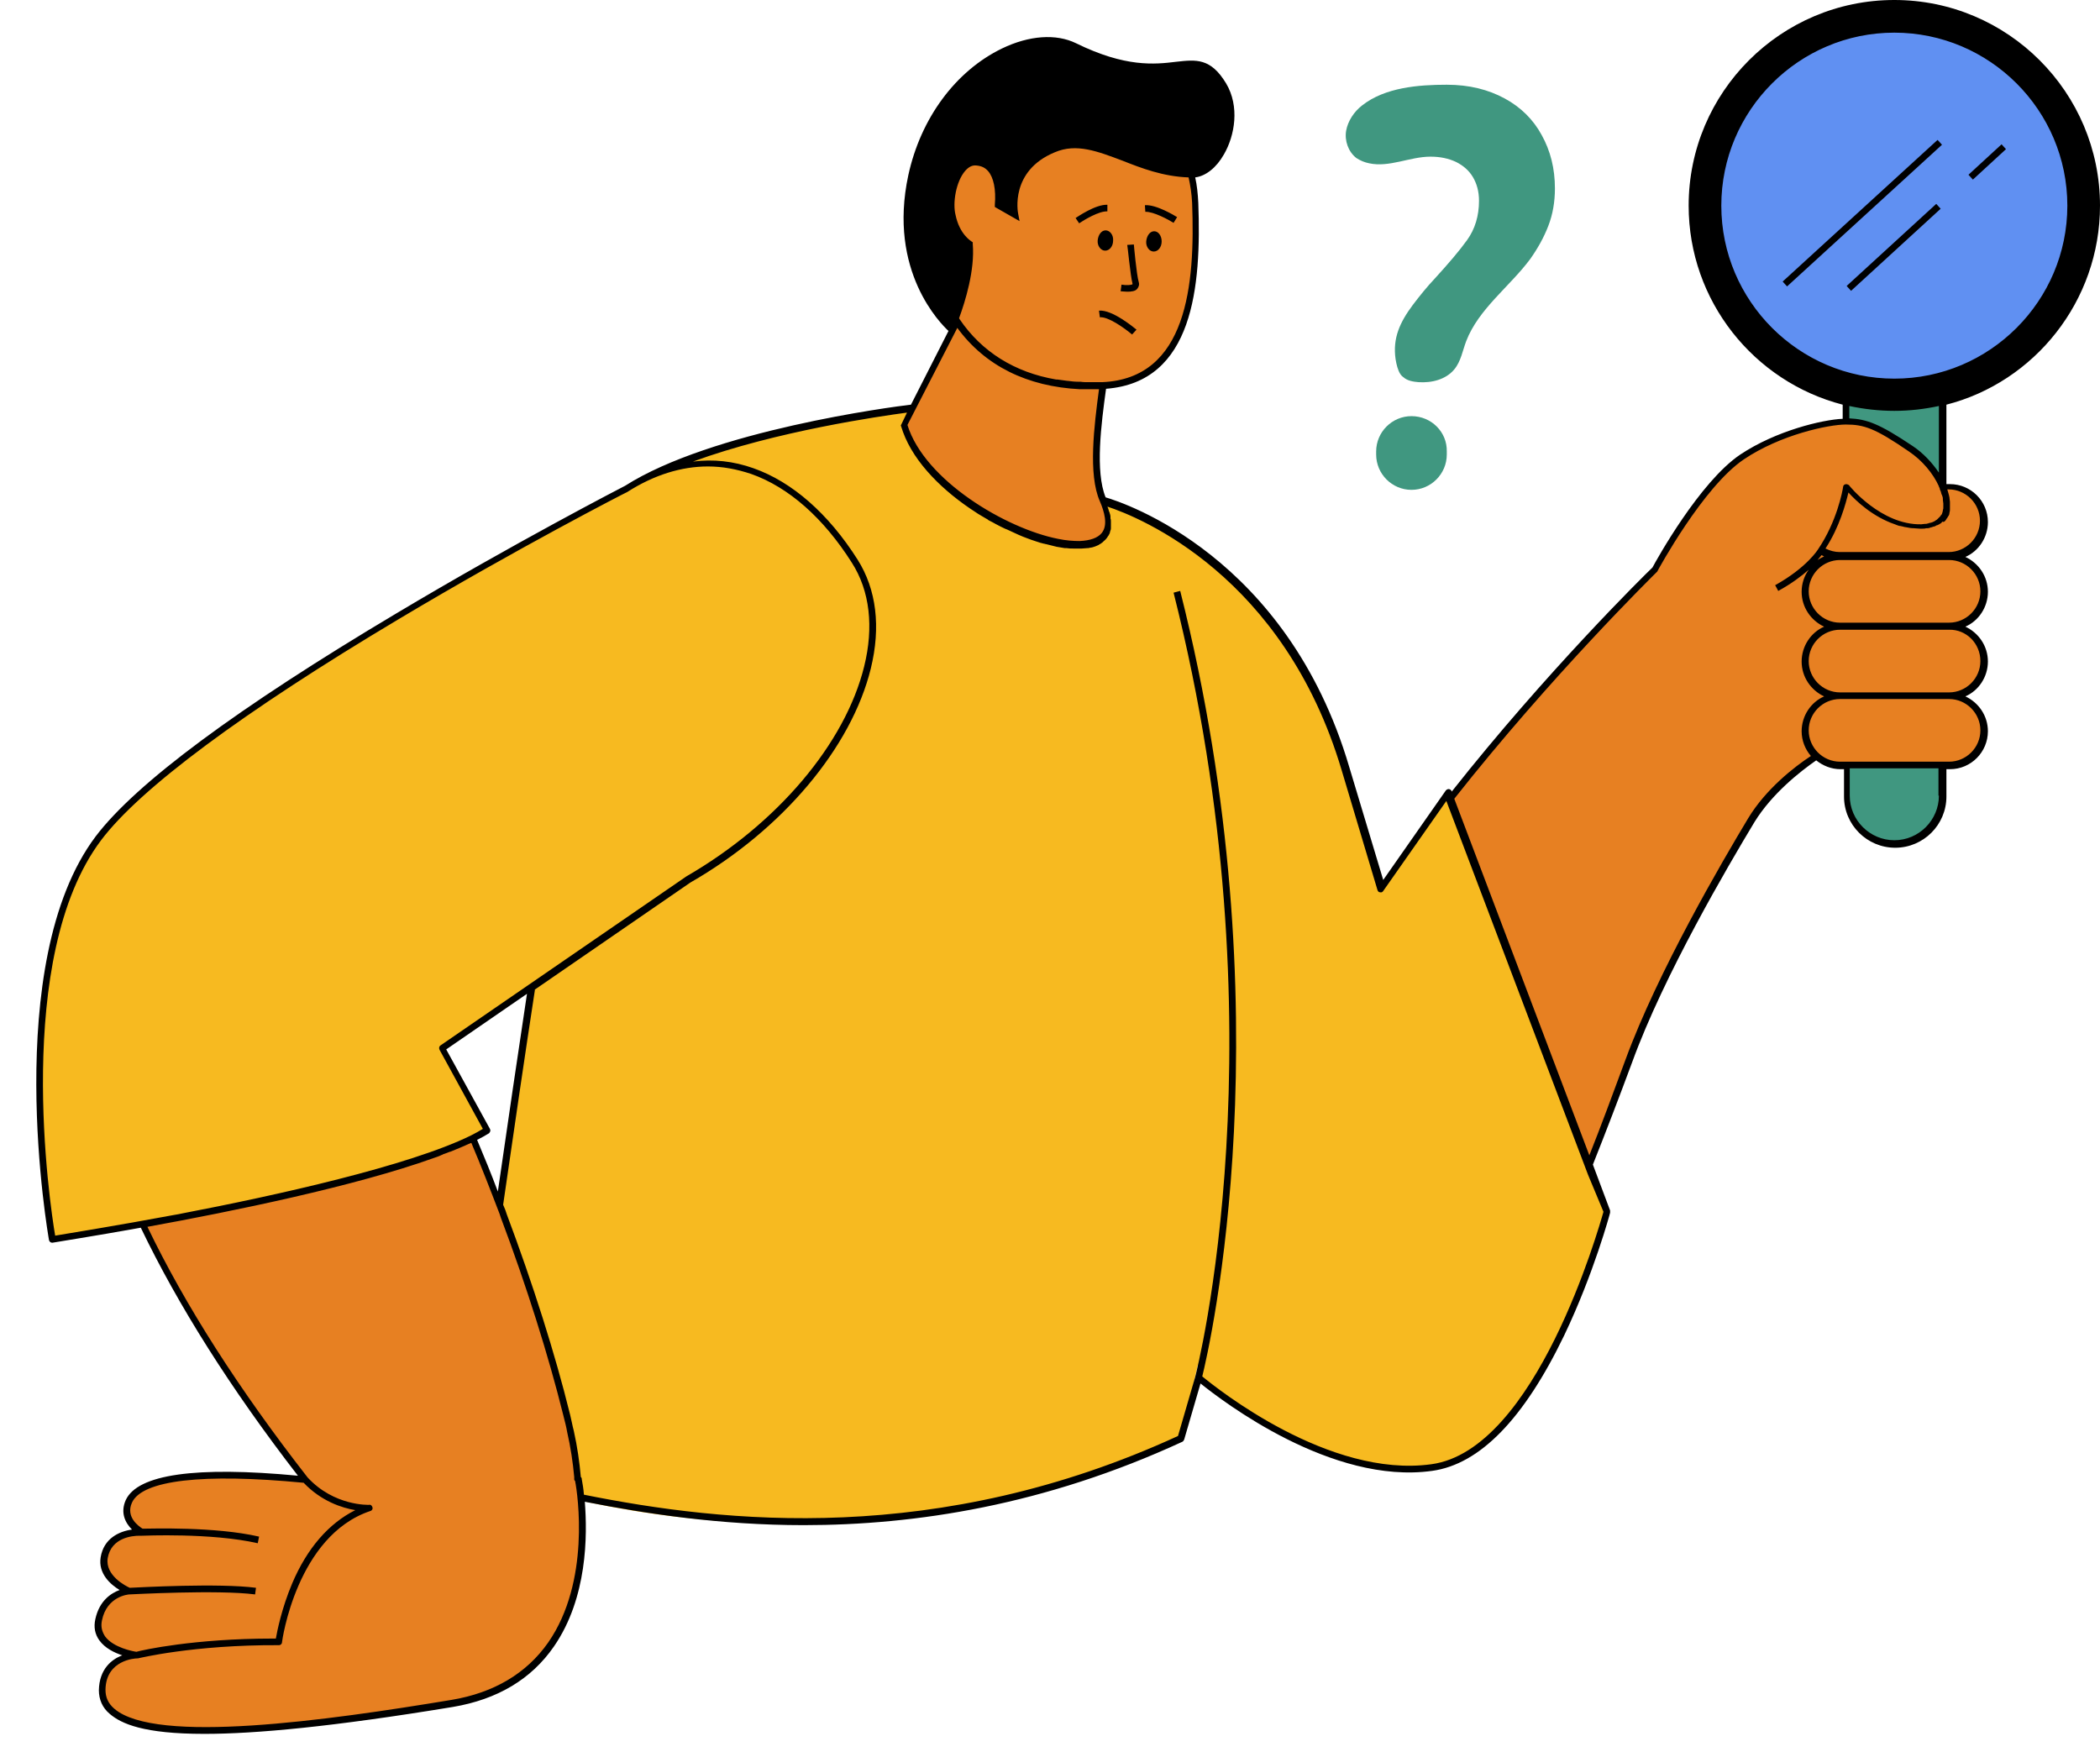 <?xml version="1.0" encoding="UTF-8"?><svg xmlns="http://www.w3.org/2000/svg" xmlns:xlink="http://www.w3.org/1999/xlink" height="397.0" preserveAspectRatio="xMidYMid meet" version="1.0" viewBox="-8.2 0.0 475.8 397.0" width="475.8" zoomAndPan="magnify"><g id="change1_1"><path d="M3.6,280.9L3.6,280.9L3.6,280.9L3.6,280.9z M319.9,179.6l-15.1,21.6l-8.1-27.1c-15.4-48.3-46-56.3-46.1-56.3v0 l-51.9-25.3h0c0,0-44.5,5.1-65.2,18.4c0,0,0,0-0.1,0c0,0-97.7,50.2-119.4,79.1c-21.7,28.8-10.4,90.9-10.4,90.9 c0,0,78.4-12,98.5-24.7L92,237.5l20.2-13.9C104,278.2,96.7,332,96.7,332s77,33.5,162.7-6.1l3.8-16.6l0.2,2.9 c0,0,27.5,23.9,52.8,20.4c25.3-3.5,39.7-58,39.7-58L319.9,179.6z" fill="#f7ba20"/></g><g id="change2_1"><path d="M431.8,85.3v95.1c0,6-4.8,10.8-10.8,10.8c-6,0-10.8-4.8-11-12.1V84c3.6,2.2,7.2,2.8,11,2.8 S428.4,86.2,431.8,85.3z M311.6,94.3c-4.4,0-8,3.6-8,8v0.7c0,4.4,3.6,8,8,8s8-3.6,8-8v-0.7C319.7,97.9,316.1,94.3,311.6,94.3z M332.7,22.3c-3.7-2-8-3.1-13.1-3.1c-6.4,0-14,0.6-19.2,4.7c-1.8,1.4-3.2,3.5-3.6,5.7c-0.4,2.3,0.5,4.8,2.3,6.2 c0.9,0.6,1.9,1,2.9,1.2c4.6,1,9.2-1.5,13.9-1.5c2.2,0,4.1,0.4,5.8,1.2c1.6,0.8,2.9,1.9,3.8,3.4c0.9,1.5,1.4,3.3,1.4,5.4 c0,3.4-0.9,6.4-2.7,8.9s-4.2,5.3-7.3,8.7c-1.8,1.9-3.4,3.9-5,6c-2.9,3.9-4.6,7.5-3.9,12.3c0.2,1.2,0.5,2.5,1.1,3.4h0 c0.2,0.3,0.4,0.5,0.7,0.7c0.9,0.8,2.2,1,3.4,1.1c3,0.2,6.2-0.6,8.1-2.9c1.5-1.8,1.9-4.3,2.7-6.4c2.8-7.3,9.9-12.4,14.5-18.6 c1.7-2.4,3.1-4.9,4.1-7.5c1-2.6,1.5-5.4,1.5-8.5c0-4.5-1-8.5-3-12.1C339.2,27.1,336.4,24.3,332.7,22.3z" fill="#409780"/></g><g id="change3_1"><path d="M262.5,46c0.7,19-1.1,40.4-20.8,41.4c-1.2,8.3-2.7,19.8,0,25.9c9.5,21.8-38.6,4.7-45-17.1l11.5-22.5 c-2.8-4.7-4.5-10.5-5.6-17.1c-0.5-3.2-0.5-6.2,0-9.1c-0.5-1.3-0.8-2.6-0.7-3.8c0.3-3.6,2.1-5.8,5.1-6.4c5.8-7.7,16.2-12.5,28.1-13.8 C248,22.3,261.8,27.6,262.5,46L262.5,46C262.5,46,262.5,46,262.5,46z M122.7,335c-0.2-3.4-0.8-7-1.6-10.8 c-4.8-20.9-13.7-46.5-22.1-66.3c-15.8,7.9-51.9,15.3-74.8,19.5c7.9,16.7,19.7,35.9,36.8,57.9c-15.2-1.5-36.7-2.3-39.9,4.9 c-2,4.4,2.9,7,2.9,7s-7.4-0.6-8.5,5.7c-0.8,4.9,5.6,7.6,5.6,7.6s-5.6,0.3-6.9,6.5c-1.4,6.9,8.6,8.1,8.6,8.1s-7.7,0.2-7.8,7.8 c-0.2,14.1,41.8,9.3,79.2,3c37.4-6.2,28.6-50.9,28.6-50.9L122.7,335z M304.8,201.2l1.3-1.9C305.7,199.9,305.3,200.5,304.8,201.2 L304.8,201.2z M441.2,134c0-4.4-3.5-7.9-7.9-7.9c4.4,0,7.9-3.5,7.9-7.9s-3.5-7.9-7.9-7.9h-1.4c-0.8-1.9-2.1-3.9-3.7-5.6 c0-0.4-9.5-10.4-18.2-9.2c-11.2,1.5-10.6,2.2-20.6,6.5c-10.5,4.4-22.7,27-22.7,27h0l0,0c0,0-21,20-46.4,51.8l31.4,83 c2.8-7,5.8-14.7,9-23.5c7.2-19.7,21.6-44.3,27.7-54.5c0,0,0,0,0,0c3.8-6.2,9.4-11,14.7-14.5c1.4,1.3,3.3,2.2,5.4,2.2h24.7 c4.4,0,7.9-3.5,7.9-7.9c0-4.3-3.5-7.9-7.9-7.9c4.3,0,7.9-3.5,7.9-7.9c0-4.4-3.5-7.9-7.9-7.9C437.7,141.9,441.2,138.4,441.2,134z" fill="#e78022"/></g><g id="change4_1"><path d="M461.2,46.6c0,22.2-18,40.2-40.2,40.2s-40.2-18-40.2-40.2s18-40.2,40.2-40.2S461.2,24.4,461.2,46.6z" fill="#6090f2"/></g><g id="change5_1"><path d="M467.6,46.6C467.6,20.9,446.7,0,421,0s-46.6,20.9-46.6,46.6c0,21.6,14.8,39.9,34.9,45.1c0,1,0,2.1,0,3.2 c-4.6,0.2-15.1,2.7-23.2,8.1c-9.2,6.2-19,23.9-19.9,25.6c-1.8,1.7-24.1,23.7-45.5,50.8l0-0.1c-0.1-0.3-0.3-0.4-0.6-0.5 c-0.3,0-0.5,0.1-0.7,0.3l-14.2,20.3l-7.7-25.6c-14.1-47.8-51.1-59.9-55.2-61.1c-2.4-5.9-1-16.6,0.1-24.6 c19.8-1.5,21.6-23.2,20.9-42.1c-0.1-2.1-0.3-4-0.7-5.8c2.4-0.3,4.8-2.2,6.5-5.2c2.5-4.3,3.6-10.9,0.5-16.1 c-3.5-5.8-6.8-5.4-11.3-4.9c-4.9,0.6-11.5,1.3-22.7-4.2c-4.5-2.2-10.6-1.8-16.8,1.2c-10.5,5.1-18.4,15.8-21.2,28.7 c-4.7,21.8,7.4,33.7,9.1,35.3l-8.5,16.7c-4.4,0.5-45.2,5.9-64.8,18.4l0,0c-0.1,0-0.1,0.1-0.2,0.1c-0.2,0.1-24.8,12.8-51.6,28.8 c-36.1,21.5-59,38.5-68.1,50.5C-8.2,218.3,2.8,280.4,2.9,281c0.1,0.4,0.4,0.6,0.7,0.6c0,0,0.1,0,0.1,0c1-0.2,8.9-1.4,20-3.4 c8.4,17.5,20.3,36.4,35.6,56.2c-23.2-2.2-36.3-0.3-39,5.5c-1.3,2.9-0.1,5.2,1.4,6.7c-2.9,0.4-6.4,2-7.1,6.3 c-0.6,3.7,2.3,6.2,4.3,7.4c-1.9,0.7-4.6,2.4-5.5,6.6c-0.4,1.8-0.1,3.4,0.9,4.8c1.3,1.8,3.4,2.8,5.2,3.4c-2.4,0.9-5.2,3.1-5.3,7.9 c0,2.1,0.8,4,2.5,5.4c2.6,2.2,7.6,4.5,21.4,4.5c11.5,0,29-1.6,56.3-6.1c10.1-1.7,17.8-6.3,22.9-13.7c7.6-11,7.6-25.2,7-32.8 c13.8,2.7,30.6,5.3,49.6,5.3c25.3,0,54.6-4.5,85.8-18.9c0.2-0.1,0.3-0.3,0.4-0.5l3.7-12.7c5,4,29.7,23,52.5,19.8 c10.8-1.5,20.8-11.8,29.9-30.7c6.7-14,10.4-27.7,10.4-27.8c0-0.2,0-0.3,0-0.5l-3.9-10.4c2.9-7.3,5.9-15.1,8.9-23.2 c7.2-19.8,21.8-44.6,27.7-54.4c4-6.5,10.4-11.5,14-14c1.5,1.2,3.4,2,5.5,2h0.8v6.2c0,6.4,5.2,11.6,11.6,11.6s11.6-5.2,11.6-11.6 v-6.2h0.8c4.8,0,8.6-3.9,8.6-8.6c0-3.5-2.1-6.5-5.1-7.9c3-1.3,5.1-4.4,5.1-7.9c0-3.5-2.1-6.5-5.1-7.9c3-1.3,5.1-4.4,5.1-7.9 c0-3.5-2.1-6.5-5.1-7.9c3-1.3,5.1-4.4,5.1-7.9c0-4.8-3.9-8.6-8.6-8.6h-0.8V91.7C452.7,86.6,467.6,68.3,467.6,46.6z M210.5,38.7 c0.8-0.9,1.6-1.3,2.5-1.2c1.2,0.1,2,0.5,2.7,1.3c1.2,1.4,1.8,4.1,1.5,7.6l0,0.5l5.6,3.2l-0.3-1.6c-0.1-0.4-1.9-9.8,8.3-14 c4.9-2.1,9.7-0.2,15.3,1.9c4.3,1.7,9.2,3.6,15,3.8c0.4,1.8,0.7,3.7,0.8,5.8c0.7,18.5-1.1,39.8-20.4,40.6c0,0,0,0,0,0 c-0.8,0-1.6,0-2.4,0c-0.2,0-0.5,0-0.7,0c-0.6,0-1.2,0-1.8-0.1c-0.2,0-0.4,0-0.6,0c-0.8,0-1.5-0.1-2.3-0.2c0,0-0.1,0-0.1,0 c-0.7-0.1-1.5-0.2-2.2-0.3c-0.1,0-0.2,0-0.3,0c-9.4-1.6-16.9-6.3-21.9-13.7l-0.1-0.2c1.4-3.8,3.6-10.9,3.1-16.8l0-0.4l-0.3-0.2 c-0.1-0.1-2.7-1.6-3.6-6C207.6,46,208.4,41.1,210.5,38.7z M208.7,74.3c6.3,8.6,15.8,13.3,27.8,13.9c0.4,0,0.8,0,1.2,0 c0.3,0,0.6,0,0.9,0c0.2,0,0.4,0,0.5,0c0.3,0,0.6,0,1,0c0.2,0,0.5,0,0.7,0c-1.1,8.3-2.5,19.3,0.2,25.4c1,2.3,1.9,5.4,0.4,7.2 c-0.9,1.1-2.6,1.7-5,1.8c-1.4,0-3-0.1-4.9-0.5c-11.7-2.3-30.2-13.2-34.1-25.8L208.7,74.3z M4.3,280c-1.2-7-9.6-63,10.4-89.6 c8.8-11.7,32.2-29.1,67.6-50.2c26.8-16,51.3-28.6,51.6-28.7c6.1-3.9,12.3-5.8,18.3-5.8c3.3,0,6.5,0.6,9.8,1.7 c8.5,3,16.4,10,22.8,20.1c4.1,6.4,5,14.6,2.8,23.5c-4.3,17.5-19.7,35.7-40.3,47.6l-55.7,38.3c-0.3,0.2-0.4,0.6-0.2,1l9.8,17.9 c-0.8,0.5-1.7,1-2.7,1.5c-14,6.9-44.2,13.6-65.6,17.7c-0.3,0.1-0.6,0.1-1,0.2c-0.2,0-0.4,0.1-0.6,0.1C17.9,277.8,7.2,279.5,4.3,280z M102.8,255.8l-9.9-18l18.3-12.6c-2.1,13.9-4.3,28.9-6.6,44.8c-1.5-4-3.1-7.9-4.7-11.7c1-0.5,1.9-1,2.7-1.5 C102.9,256.5,103,256.1,102.8,255.8z M15.6,370.8c-0.7-1.1-1-2.2-0.7-3.6c1.1-5.5,6-5.9,6.2-5.9c0,0,0,0,0,0c0.3,0,20.1-1.1,28.5,0 l0.2-1.5c-8.3-1.1-26.5-0.1-28.6,0c-0.9-0.4-5.6-2.8-5-6.7c0.8-4.7,5.6-5.1,7.2-5.1c0.3,0,0.4,0,0.5,0c0,0,0.1,0,0.1,0l0,0 c0.2,0,15.7-0.7,26.2,1.7l0.3-1.5c-10-2.3-24.5-1.8-26.4-1.8c-0.8-0.5-3.9-2.6-2.4-5.9c2.3-5.1,16.1-6.7,38.9-4.5 c4,4.2,8.7,5.7,11.7,6.2c-6,3-10.9,8.6-14.3,16.6c-2.4,5.7-3.4,10.8-3.7,12.5c-0.2,0-0.4,0-0.7,0c-17.8,0-29.5,2.6-30.9,3 C22,374.2,17.5,373.4,15.6,370.8z M116,372.2c-4.9,7-12.3,11.4-21.9,13c-28.3,4.7-67,10.1-76.4,2c-1.4-1.2-2-2.6-2-4.3 c0.1-6.8,6.8-7.1,7.1-7.1c0.1,0,0.1,0,0.2,0l0,0c0.1,0,12.5-3.1,32-3c0,0,0,0,0,0c0.4,0,0.7-0.3,0.7-0.7c0-0.2,3.3-24.1,20-29.7 c0.4-0.1,0.6-0.5,0.5-0.8c-0.1-0.4-0.4-0.7-0.8-0.6c-0.1,0-7.9,0.3-13.9-6.2c-15.6-20-27.8-39.1-36.3-56.8 c19.3-3.5,47.1-9.2,64.9-15.6c0,0,0,0,0,0c0.6-0.2,1.2-0.4,1.8-0.7c0.1,0,0.1,0,0.2-0.1c0.6-0.2,1.1-0.4,1.6-0.6c0,0,0.1,0,0.1,0 c1.7-0.7,3.2-1.3,4.7-2c0,0,0.1,0,0.1,0c2.2,5.2,4.3,10.6,6.4,16.1c0.1,0.3,0.2,0.6,0.3,0.9c5.8,15.4,10.8,31.3,14.1,44.6 c0,0.1,0.1,0.3,0.1,0.4c0.3,1.2,0.6,2.3,0.8,3.5c0.8,3.5,1.3,6.9,1.6,10.2c0,0.1,0,0.3,0,0.4c0,0,0,0,0,0c0,0,0,0,0,0c0,0,0,0,0,0 c0,0,0,0,0,0.1c0,0.2,0.1,0.3,0.2,0.4C122.7,338.6,125.6,358.4,116,372.2z M355.1,274.6c-1.1,3.8-15.3,54-39,57.2 c-23.2,3.2-48.6-17.2-51.9-19.9c1.6-6.5,19.2-82.2-5-178l-1.5,0.4c25.1,99.4,5.1,177,4.9,177.7l0,0l-3.9,13.4 c-54.4,25-102.8,19.7-134.6,13.3c-0.1-1.4-0.3-2.4-0.4-3c-0.1-0.4-0.1-0.7-0.1-0.7c0-0.1-0.1-0.2-0.2-0.3c-0.3-3.4-0.8-6.9-1.6-10.5 c-0.3-1.1-0.5-2.3-0.8-3.5c0-0.1-0.1-0.3-0.1-0.4c-3.3-13.4-8.3-29.2-14.3-45.2c-0.1-0.3-0.2-0.6-0.3-0.9c-0.2-0.4-0.3-0.8-0.5-1.2 c2.5-17.3,4.9-33.7,7.2-48.7l-0.1,0l35.3-24.3c20.9-12,36.5-30.6,40.9-48.5c2.3-9.4,1.3-17.9-3-24.7c-6.6-10.4-14.8-17.6-23.6-20.7 c-4.5-1.6-9.1-2.1-13.7-1.5c18.8-6.9,42.5-10.3,48.5-11.1l-1.2,2.5l-0.2,0.4l0.1,0.3c0.1,0.2,0.1,0.4,0.2,0.6 c0.1,0.2,0.1,0.4,0.2,0.6c2.6,7.1,9.2,13.5,16.5,18.2c0,0,0,0,0,0c0.7,0.5,1.5,0.9,2.3,1.4c0.2,0.1,0.4,0.2,0.6,0.4 c0.6,0.3,1.2,0.6,1.7,0.9c0.7,0.4,1.4,0.7,2,1c0.2,0.1,0.3,0.1,0.5,0.2c0.9,0.4,1.7,0.8,2.6,1.2c0,0,0,0,0,0c0.7,0.3,1.4,0.6,2,0.8 c0.3,0.1,0.5,0.2,0.8,0.3c0.4,0.1,0.8,0.3,1.2,0.4c0.6,0.2,1.2,0.4,1.7,0.5c0.2,0,0.3,0.1,0.5,0.1c0.8,0.2,1.6,0.4,2.4,0.6 c0.6,0.1,1.2,0.2,1.8,0.3c0.1,0,0.3,0,0.4,0c0.6,0.1,1.1,0.1,1.6,0.1c0.1,0,0.1,0,0.2,0c0.3,0,0.5,0,0.8,0c0.2,0,0.4,0,0.5,0 c0.1,0,0.2,0,0.4,0c0.5,0,0.9-0.1,1.3-0.1c0.1,0,0.1,0,0.2,0c0.3-0.1,0.7-0.1,1-0.2c0.1,0,0.2-0.1,0.3-0.1c0.4-0.1,0.7-0.3,1-0.4 c0,0,0.1,0,0.1-0.1c0.3-0.1,0.5-0.3,0.8-0.5c0.1-0.1,0.1-0.1,0.2-0.2c0.2-0.2,0.5-0.4,0.7-0.7c0,0,0,0,0,0c0.2-0.2,0.3-0.5,0.5-0.7 c0-0.1,0.1-0.2,0.1-0.2c0.1-0.2,0.2-0.4,0.2-0.6c0-0.1,0.1-0.2,0.1-0.3c0.1-0.2,0.1-0.4,0.1-0.6c0-0.1,0-0.2,0-0.4 c0-0.2,0-0.4,0-0.6c0-0.1,0-0.2,0-0.4c0-0.2,0-0.5-0.1-0.7c0-0.1,0-0.2,0-0.4c0-0.3-0.1-0.6-0.2-0.9c0-0.1,0-0.2-0.1-0.2 c-0.1-0.4-0.2-0.8-0.4-1.2c7.3,2.4,40,15.6,53.1,59.8l8.1,27.1c0.1,0.3,0.3,0.5,0.6,0.5c0.3,0.1,0.6-0.1,0.7-0.3l14.3-20.4 l32.1,84.7l0,0L355.1,274.6z M387.9,185.4c-5.9,9.8-20.5,34.8-27.8,54.7c-2.8,7.6-5.5,14.9-8.2,21.7L321.3,181 c22-27.9,45-50.5,46-51.5l0.1-0.2c0.1-0.2,10.3-19,19.5-25.2c8.3-5.6,19.2-7.9,23.1-7.9c4.1,0,6.6,0.8,14.3,6.1c3,2,5.5,5,6.8,7.9 v0.1h0c0.1,0.2,0.2,0.3,0.2,0.5c0,0.1,0.1,0.2,0.1,0.3c0.1,0.2,0.2,0.4,0.2,0.6c0.1,0.2,0.1,0.4,0.2,0.5c0,0.1,0.1,0.2,0.1,0.3 c0.1,0.2,0.1,0.5,0.1,0.7c0,0,0,0.1,0,0.1c0,0.3,0.1,0.5,0.1,0.8c0,0,0,0,0,0.1c0,0.2,0,0.4,0,0.7c0,0,0,0.1,0,0.1 c0,0.2,0,0.4-0.1,0.5c0,0.1,0,0.1,0,0.2c0,0.1-0.1,0.3-0.1,0.4c0,0.1-0.1,0.2-0.1,0.3c0,0.1-0.1,0.2-0.2,0.3 c-0.1,0.1-0.1,0.2-0.2,0.3c-0.1,0.1-0.1,0.1-0.2,0.2c-0.1,0.1-0.2,0.2-0.2,0.2c-0.1,0.1-0.1,0.1-0.2,0.2c-0.1,0.1-0.2,0.2-0.4,0.3 c-0.1,0.1-0.2,0.1-0.3,0.2c-0.1,0.1-0.3,0.1-0.4,0.2c-0.1,0-0.2,0.1-0.3,0.1c-0.1,0-0.3,0.1-0.4,0.1c-0.1,0-0.2,0-0.3,0.1 c-0.2,0-0.3,0.1-0.5,0.1c-0.1,0-0.2,0-0.2,0c-0.3,0-0.6,0.1-0.9,0.1c-9.1,0.2-16.4-8.8-16.4-8.9l0,0c-0.2-0.1-0.4-0.2-0.6-0.2 c-0.4,0-0.7,0.3-0.7,0.6c-0.1,0.8-1.4,7.9-5.7,14.2c0,0,0,0,0,0l0,0c0,0-2.5,4.1-9.7,8.1l0.7,1.3c3.1-1.7,5.3-3.4,6.9-4.8 c-1,1.4-1.6,3.1-1.6,5c0,3.5,2.1,6.5,5.1,7.9c-3,1.3-5.1,4.4-5.1,7.9c0,3.5,2.1,6.5,5.1,7.9c-3,1.3-5.1,4.4-5.1,7.9 c0,2.1,0.8,4.1,2.1,5.6C398.3,173.8,391.9,178.8,387.9,185.4z M410.8,94.8c0-1,0-1.9,0-2.8c3.3,0.7,6.7,1.1,10.2,1.1 c3.5,0,6.8-0.4,10.1-1.1v15.1c-1.5-2.2-3.5-4.4-5.9-6C417.6,96,414.8,95,410.8,94.8z M405.1,126.1c-0.5,0.2-1,0.5-1.5,0.8 c0.4-0.5,0.7-0.8,0.9-1.1C404.8,125.9,405,126.1,405.1,126.1z M431.1,180.3c0,5.5-4.5,10.1-10.1,10.1c-5.5,0-10.1-4.5-10.1-10.1 v-6.2h20.1V180.3z M440.5,165.5c0,3.9-3.2,7.1-7.1,7.1h-0.8h-23.1h-0.8c-3.9,0-7.1-3.2-7.1-7.1c0-3.9,3.2-7.1,7.1-7.1c0,0,0,0,0,0 h24.7c0,0,0,0,0,0C437.3,158.4,440.5,161.6,440.5,165.5z M440.5,149.8c0,3.9-3.2,7.1-7.1,7.1c0,0,0,0,0,0h-24.7c0,0,0,0,0,0 c-3.9,0-7.1-3.2-7.1-7.1c0-3.9,3.2-7.1,7.1-7.1h24.7C437.3,142.6,440.5,145.8,440.5,149.8z M440.5,134c0,3.9-3.2,7.1-7.1,7.1h-24.7 c-3.9,0-7.1-3.2-7.1-7.1s3.2-7.1,7.1-7.1h24.7C437.3,126.9,440.5,130.1,440.5,134z M432.7,117.8 C432.7,117.8,432.7,117.8,432.7,117.8c0-0.1,0.1-0.1,0.1-0.2c0,0,0-0.1,0.1-0.1c0.1-0.2,0.2-0.3,0.3-0.5c0,0,0-0.1,0.1-0.1 c0.1-0.2,0.2-0.5,0.2-0.7c0,0,0-0.1,0-0.1c0.1-0.2,0.1-0.5,0.1-0.7c0-0.1,0-0.3,0-0.4c0-0.1,0-0.3,0-0.4c0-0.2,0-0.4,0-0.6 c0-0.1,0-0.2,0-0.3c0-0.3-0.1-0.5-0.1-0.8c0,0,0,0,0-0.1c-0.1-0.6-0.3-1.2-0.5-1.9h0.3c3.9,0,7.1,3.2,7.1,7.1s-3.2,7.1-7.1,7.1h0 h-24.7c-1.1,0-2.2-0.3-3.2-0.8c3.2-4.9,4.6-10.2,5.2-12.7c1.7,1.9,5.5,5.5,10.5,7.2c0.2,0.1,0.3,0.1,0.5,0.2 c0.3,0.1,0.5,0.2,0.8,0.2c0.3,0.1,0.6,0.1,0.8,0.2c0.2,0,0.4,0.1,0.6,0.1c0.5,0.1,1,0.2,1.6,0.2c0,0,0,0,0,0c0.4,0,0.9,0.1,1.4,0.1 c0.1,0,0.3,0,0.4,0c0,0,0,0,0.1,0c0.3,0,0.6,0,0.9-0.1c0.1,0,0.2,0,0.3,0c0.3,0,0.6-0.1,0.8-0.2c0,0,0,0,0.1,0 c0.3-0.1,0.5-0.2,0.7-0.2c0.1,0,0.1-0.1,0.2-0.1c0.2-0.1,0.3-0.2,0.5-0.2c0,0,0.1-0.1,0.2-0.1c0.2-0.1,0.3-0.2,0.5-0.3 c0.1-0.1,0.2-0.1,0.2-0.2c0.1-0.1,0.1-0.1,0.2-0.2C432.2,118.4,432.5,118.1,432.7,117.8z M421,85.8c-21.6,0-39.2-17.6-39.2-39.2 c0-21.6,17.6-39.2,39.2-39.2c21.6,0,39.2,17.6,39.2,39.2C460.2,68.2,442.6,85.8,421,85.8z M242.3,52.2c1,0,1.8,1.1,1.7,2.3 c0,1.3-0.8,2.3-1.8,2.3c-1,0-1.8-1.1-1.7-2.3S241.3,52.2,242.3,52.2z M255,54.7c0,1.3-0.8,2.3-1.8,2.3c-1,0-1.8-1.1-1.7-2.3 s0.8-2.3,1.8-2.3C254.3,52.4,255,53.5,255,54.7z M247.2,66.1c-0.6,0-1.2-0.1-1.5-0.1l0.2-1.5c1.1,0.2,2.3,0.1,2.5-0.1c0,0,0,0,0-0.1 c-0.5-1.9-1.1-8.5-1.2-8.8l1.5-0.1c0,0.1,0.6,6.8,1.1,8.5c0.2,0.6,0,1.1-0.3,1.5C249.1,66,248.1,66.1,247.2,66.1z M249.3,74.7 l-1,1.1c-1.9-1.6-5.5-4.1-7.3-3.9l-0.2-1.5C243.8,70.1,248.8,74.3,249.3,74.7z M236.3,50.6l-0.8-1.2c0.5-0.3,4.5-3.1,7.2-3l0,1.5 C240.8,47.8,237.5,49.8,236.3,50.6z M251.3,48l-0.1-1.5c2.6-0.2,6.8,2.4,7.3,2.7l-0.8,1.3C256.6,49.8,253.1,47.9,251.3,48z M430.8,31.7l1,1.1l-35.1,32.1l-1-1.1L430.8,31.7z M430.5,46.2l1,1.1l-20.3,18.6l-1-1.1L430.5,46.2z M445.3,32.7l1,1.1l-7.5,6.9 l-1-1.1L445.3,32.7z"/></g></svg>